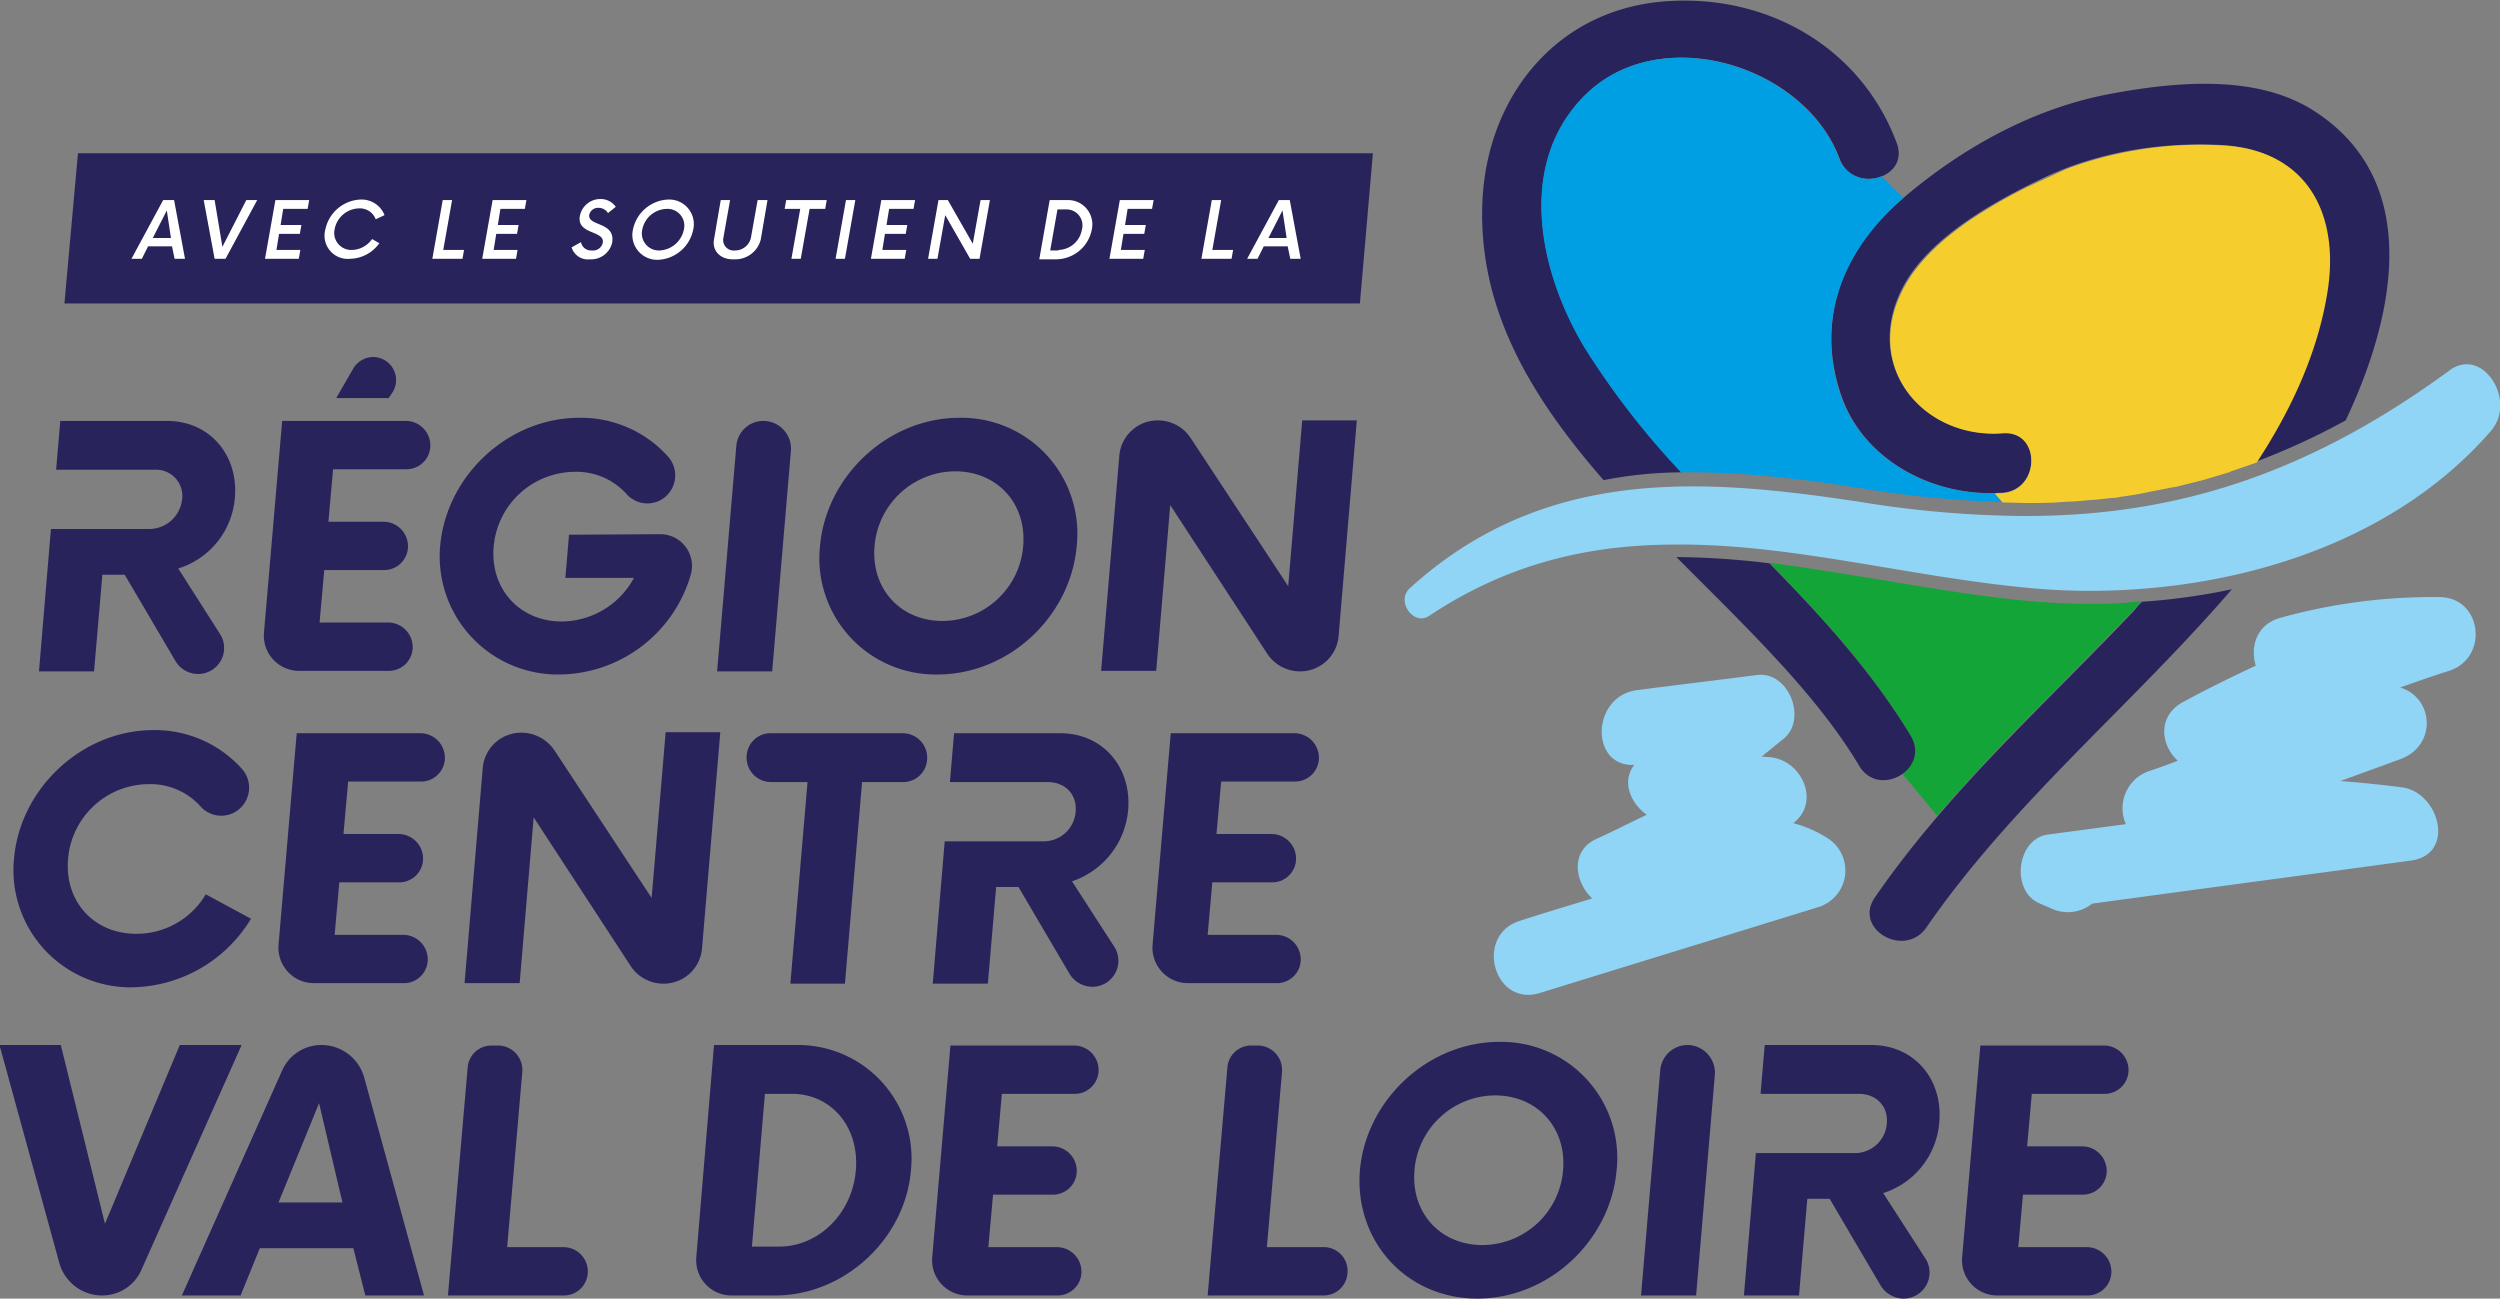 <svg xmlns="http://www.w3.org/2000/svg" xmlns:xlink="http://www.w3.org/1999/xlink" width="481.1" height="249.9" viewBox="0 0 481.1 249.9">
  <rect x="0" y="0" width="481.1" height="249.9" fill="#808080" stroke="none"/>
  <defs>
    <clipPath id="clip-path">
      <rect id="Rectangle_1801" data-name="Rectangle 1801" width="481.1" height="249.9" transform="translate(180.4 115.5)"/>
    </clipPath>
  </defs>
  <g id="LOGO-REGION-CVDL_2023" transform="translate(-180.4 -115.5)">
    <path id="Tracé_15914" data-name="Tracé 15914" d="M195.4,145H444.6l-2.5,28.9H192.8Z" fill="#29235c"/>
    <g id="Groupe_1984" data-name="Groupe 1984">
      <g id="Groupe_1950" data-name="Groupe 1950" clip-path="url(#clip-path)">
        <path id="Tracé_15915" data-name="Tracé 15915" d="M213.5,162.9h-4.6l-1.2,2.4h-2l6.1-11.3h2.1l2.1,11.3h-2Zm-.2-1.6-.8-5.3-2.7,5.3Z" fill="#fff"/>
        <path id="Tracé_15916" data-name="Tracé 15916" d="M229.9,154l-6.1,11.3h-2.1L219.6,154h2.1l1.5,9,4.6-9Z" fill="#fff"/>
        <path id="Tracé_15917" data-name="Tracé 15917" d="M234.9,155.7l-.5,3.1h4l-.3,1.7h-4l-.5,3.1h4.6l-.3,1.7h-6.5l2-11.3h6.5l-.3,1.7Z" fill="#fff"/>
        <path id="Tracé_15918" data-name="Tracé 15918" d="M243,159.7a7.232,7.232,0,0,1,6.8-5.8,4.752,4.752,0,0,1,4.6,3l-1.7.8a3.24,3.24,0,0,0-3.2-2.1,4.9,4.9,0,0,0-4.7,4,3.27,3.27,0,0,0,3.3,4,4.843,4.843,0,0,0,3.9-2.1l1.4.8a7.065,7.065,0,0,1-5.6,3A4.475,4.475,0,0,1,243,159.7Z" fill="#fff"/>
        <path id="Tracé_15919" data-name="Tracé 15919" d="M269.7,163.6l-.3,1.7h-5.8l2-11.3h1.8l-1.7,9.6Z" fill="#fff"/>
        <path id="Tracé_15920" data-name="Tracé 15920" d="M276.7,155.7l-.5,3.1h4l-.3,1.7h-4l-.5,3.1H280l-.3,1.7h-6.5l2-11.3h6.5l-.3,1.7Z" fill="#fff"/>
        <path id="Tracé_15921" data-name="Tracé 15921" d="M290.4,163.1l1.8-1a1.983,1.983,0,0,0,2.1,1.6,1.909,1.909,0,0,0,2.1-1.5c.4-2.4-5.1-1.5-4.4-5.2a4.019,4.019,0,0,1,3.9-3.2,3.556,3.556,0,0,1,3,1.5l-1.5,1.2a2.1,2.1,0,0,0-1.8-1,1.723,1.723,0,0,0-1.8,1.3c-.4,2.3,5.1,1.3,4.4,5.4a4.146,4.146,0,0,1-4.3,3.2A3.262,3.262,0,0,1,290.4,163.1Z" fill="#fff"/>
        <path id="Tracé_15922" data-name="Tracé 15922" d="M302.2,159.7a7.232,7.232,0,0,1,6.8-5.8,4.735,4.735,0,0,1,4.8,5.8,7.232,7.232,0,0,1-6.8,5.8A4.78,4.78,0,0,1,302.2,159.7Zm9.8,0a3.227,3.227,0,0,0-3.3-4,4.9,4.9,0,0,0-4.7,4,3.27,3.27,0,0,0,3.3,4A5.016,5.016,0,0,0,312,159.7Z" fill="#fff"/>
        <path id="Tracé_15923" data-name="Tracé 15923" d="M317.8,161.6l1.3-7.6h1.8l-1.3,7.3a2.018,2.018,0,0,0,2.2,2.4,3.127,3.127,0,0,0,3.1-2.4l1.3-7.3h1.9l-1.3,7.6a5.063,5.063,0,0,1-5.2,3.8C319.1,165.5,317.4,163.8,317.8,161.6Z" fill="#fff"/>
        <path id="Tracé_15924" data-name="Tracé 15924" d="M339.2,155.7h-3l-1.7,9.6h-1.8l1.7-9.6h-3l.3-1.7h7.8Z" fill="#fff"/>
        <path id="Tracé_15925" data-name="Tracé 15925" d="M343.2,154H345l-2,11.3h-1.8Z" fill="#fff"/>
        <path id="Tracé_15926" data-name="Tracé 15926" d="M351.5,155.7l-.5,3.1h4l-.3,1.7h-4l-.5,3.1h4.6l-.3,1.7H348l2-11.3h6.5l-.3,1.7Z" fill="#fff"/>
        <path id="Tracé_15927" data-name="Tracé 15927" d="M370.9,154l-2,11.3h-1.8l-4.8-8.4-1.5,8.4H359l2-11.3h1.8l4.8,8.4,1.5-8.4Z" fill="#fff"/>
        <path id="Tracé_15928" data-name="Tracé 15928" d="M382.4,154h3.4a4.682,4.682,0,0,1,4.7,5.7,7.045,7.045,0,0,1-6.7,5.7h-3.4Zm1.7,9.6a4.692,4.692,0,0,0,4.5-3.9,3.075,3.075,0,0,0-3.1-3.9h-1.6l-1.4,7.9h1.6Z" fill="#fff"/>
        <path id="Tracé_15929" data-name="Tracé 15929" d="M397.4,155.7l-.5,3.1h4l-.3,1.7h-4l-.5,3.1h4.6l-.3,1.7h-6.5l2-11.3h6.5l-.3,1.7Z" fill="#fff"/>
        <path id="Tracé_15930" data-name="Tracé 15930" d="M417.7,163.6l-.3,1.7h-5.8l2-11.3h1.8l-1.7,9.6Z" fill="#fff"/>
        <path id="Tracé_15931" data-name="Tracé 15931" d="M428.2,162.9h-4.6l-1.2,2.4h-2l6.1-11.3h2.1l2.1,11.3h-2Zm-.2-1.6-.8-5.3-2.7,5.3Z" fill="#fff"/>
      </g>
      <g id="Groupe_1951" data-name="Groupe 1951" clip-path="url(#clip-path)">
        <path id="Tracé_15932" data-name="Tracé 15932" d="M582.6,231.7c-4.2,0-8.3-.2-12.4-.6-9.4-.9-18.7-2.5-27.8-4-7.3-1.2-14.5-2.4-21.5-3.3,10,10.3,19.7,20.8,27.1,33.2a5.184,5.184,0,0,1-1.6,7.3l6.8,8.2c11.8-13.8,25.1-26.3,37.7-39.5.5-.6,1.1-1.2,1.6-1.8a80.027,80.027,0,0,1-9.9.5" fill="#13a538"/>
      </g>
      <g id="Groupe_1952" data-name="Groupe 1952" clip-path="url(#clip-path)">
        <path id="Tracé_15933" data-name="Tracé 15933" d="M504,206.4a150.437,150.437,0,0,1-18.4-23.7c-8.9-14.6-13.6-35.7,0-49,14.5-14.2,42.1-5.6,48.8,12.3,2.5,6.9,13.6,3.9,11-3-6.8-18.2-24.5-28.4-43.6-27.3-21.2,1.1-35,17.7-36.1,38.1-1.1,21.1,9.5,38.3,23.3,54.1a79.429,79.429,0,0,1,15-1.5" fill="#29235c"/>
      </g>
      <g id="Groupe_1953" data-name="Groupe 1953" clip-path="url(#clip-path)">
        <path id="Tracé_15934" data-name="Tracé 15934" d="M520.9,223.9a155.216,155.216,0,0,0-17.9-1.2c13.2,13.3,26.8,26.1,35.2,40.2,3.8,6.3,13.7.6,9.9-5.8-7.5-12.4-17.2-23-27.2-33.2" fill="#29235c"/>
      </g>
      <g id="Groupe_1954" data-name="Groupe 1954" clip-path="url(#clip-path)">
        <path id="Tracé_15935" data-name="Tracé 15935" d="M592.6,231.3c-.6.6-1.1,1.2-1.6,1.8-17.1,18-35.6,34.5-49.8,55.1-4.2,6.1,5.7,11.8,9.9,5.8,16.7-24.2,39.7-42.9,58.8-65.1a122.125,122.125,0,0,1-17.3,2.4" fill="#29235c"/>
      </g>
      <g id="Groupe_1955" data-name="Groupe 1955" clip-path="url(#clip-path)">
        <path id="Tracé_15936" data-name="Tracé 15936" d="M565.8,210.3c7.3-.6,7.4-12,0-11.5-14.7,1.2-26.3-11.8-20-26.4,4.5-10.6,18.1-18,27.9-22.7,10.5-5,22.7-6.9,34.2-6.3,16.3.9,22.5,13.3,20.1,28.2-1.9,11.8-7,22.7-13.6,32.8a134.694,134.694,0,0,0,17.4-8c9.8-20.7,14.6-46.2-6-59.5-11.2-7.3-27.2-5.6-39.5-3.3-14.7,2.8-28.2,10.3-39.5,19.9-11.4,9.7-17,22.8-12.3,37.4,4.1,13.2,18.2,20.4,31.3,19.4" fill="#29235c"/>
      </g>
      <g id="Groupe_1956" data-name="Groupe 1956" clip-path="url(#clip-path)">
        <path id="Tracé_15937" data-name="Tracé 15937" d="M649.9,230.4a109.69,109.69,0,0,0-30.7,4c-4.6,1.3-5.8,5.6-4.7,9.2-4.7,2.2-9.4,4.5-14,7-5,2.7-4.3,8.3-1,11.3-1.9.7-3.7,1.4-5.6,2a7.58,7.58,0,0,0-4.4,10.2l-15,2c-6,.8-7.2,10.8-1.7,13.2.8.4,1.7.7,2.5,1.1a7.474,7.474,0,0,0,7.7-1c20.5-2.8,40.9-5.5,61.4-8.3,8.7-1.2,5.4-13.3-1.9-14.1q-5.85-.75-11.7-1.2c3.8-1.4,7.7-2.8,11.5-4.2,7.1-2.6,6.5-11.8,0-13.8,3.1-1.1,6.2-2.2,9.4-3.2,7.7-2.5,6.4-14.1-1.8-14.2" fill="#90d4f6"/>
      </g>
      <g id="Groupe_1957" data-name="Groupe 1957" clip-path="url(#clip-path)">
        <path id="Tracé_15938" data-name="Tracé 15938" d="M532.1,276.8a23.764,23.764,0,0,0-6.6-2.9c5.3-4,1.7-12.2-4.6-12.7-.5,0-1-.1-1.5-.1,1.4-1.1,2.8-2.3,4.2-3.4,4.7-3.8,1-13.1-5.1-12.3-7.7,1-15.3,1.9-23,2.9-8.9,1.1-9.2,14.8-.6,14.4-2.5,3.2-.7,7.4,2.4,9.6-3.2,1.5-6.3,3.1-9.6,4.6-5.2,2.3-4.3,8.3-.9,11.5-4.6,1.4-9.3,2.8-13.9,4.3-8.8,2.7-5.1,16.6,3.8,13.9,17.8-5.5,35.7-11,53.5-16.5a7.366,7.366,0,0,0,1.9-13.3" fill="#90d4f6"/>
      </g>
      <g id="Groupe_1958" data-name="Groupe 1958" clip-path="url(#clip-path)">
        <path id="Tracé_15939" data-name="Tracé 15939" d="M564.2,210.4c-12.6.4-25.8-6.8-29.8-19.4-4.6-14.6,1-27.7,12.3-37.4l-4.2-4.2a6.1,6.1,0,0,1-8.2-3.4c-6.6-17.8-34.3-26.5-48.8-12.3-13.5,13.3-8.9,34.4,0,49a156.593,156.593,0,0,0,18.4,23.7h2.2c11.5,0,23.3,1.6,33.3,3.2a198.7,198.7,0,0,0,26.2,2.5Z" fill="#009fe3"/>
      </g>
      <g id="Groupe_1959" data-name="Groupe 1959" clip-path="url(#clip-path)">
        <path id="Tracé_15940" data-name="Tracé 15940" d="M565.8,198.9c7.4-.6,7.3,10.9,0,11.5a8.6,8.6,0,0,0-1.6.1h.1l1.5,1.7c1.5,0,3,.1,4.5.1,1.9,0,3.8,0,5.7-.1.5,0,.9-.1,1.4-.1,1.4-.1,2.9-.1,4.3-.3.5,0,.9-.1,1.4-.1,1.4-.1,2.8-.3,4.2-.4a5.02,5.02,0,0,0,1.2-.2c1.5-.2,2.9-.4,4.4-.7.3-.1.6-.1.9-.2,1.5-.3,3.1-.6,4.6-.9.2,0,.4-.1.7-.1l4.8-1.2c.1,0,.3-.1.4-.1,1.7-.5,3.4-1,5-1.5.1,0,.1,0,.2-.1,1.7-.6,3.5-1.2,5.2-1.8,6.6-10.1,11.7-21,13.6-32.8,2.4-14.9-3.8-27.3-20.1-28.2a73.571,73.571,0,0,0-30.1,4.5l-7.8,3.6c-9.3,4.7-20.3,11.6-24.3,20.9-6.5,14.5,5.1,27.5,19.8,26.4" fill="#f5ce2e"/>
      </g>
      <g id="Groupe_1960" data-name="Groupe 1960" clip-path="url(#clip-path)">
        <path id="Tracé_15941" data-name="Tracé 15941" d="M570.4,228.6a121.56,121.56,0,0,0,12.2.6c27.8,0,58.1-8.9,77.1-30.7,4.3-4.9.4-12.9-4.6-12.9a5.376,5.376,0,0,0-3.2,1.1c-27.4,20.1-52.9,28.1-81.7,28.1a201.7,201.7,0,0,1-31.1-2.6c-11.1-1.7-22.1-3.1-32.9-3.1-19.3,0-37.9,4.5-54.5,19.6-2.3,2.1-.2,5.8,2.2,5.8a2.735,2.735,0,0,0,1.4-.4c15.7-10.5,31.6-13.8,47.5-13.8,22.1-.2,44.5,6.1,67.6,8.3" fill="#90d4f6"/>
      </g>
      <g id="Groupe_1961" data-name="Groupe 1961" clip-path="url(#clip-path)">
        <path id="Tracé_15942" data-name="Tracé 15942" d="M183.1,280.7c1.2-13.6,13.2-24.7,26.8-24.7a22.46,22.46,0,0,1,17,7.4,5.422,5.422,0,0,1-1.5,8.5,5.355,5.355,0,0,1-6.4-1.2,12.956,12.956,0,0,0-10-4.3,15.657,15.657,0,0,0-15.5,14.4c-.7,8.1,4.9,14.4,13.1,14.4a15.456,15.456,0,0,0,13.4-7.6l8.7,4.7a27.227,27.227,0,0,1-23,13.2,22.545,22.545,0,0,1-22.6-24.8" fill="#29235c"/>
      </g>
      <g id="Groupe_1962" data-name="Groupe 1962" clip-path="url(#clip-path)">
        <path id="Tracé_15943" data-name="Tracé 15943" d="M247.4,265.9l-.9,10.1h10.6a4.729,4.729,0,0,1,4.7,5.1,4.583,4.583,0,0,1-4.6,4.2H245.7l-.9,10.1H258a4.729,4.729,0,0,1,4.7,5.1h0a4.583,4.583,0,0,1-4.6,4.2H240.8a6.834,6.834,0,0,1-6.8-7.4l3.5-40.7h23.8a4.729,4.729,0,0,1,4.7,5.1h0a4.583,4.583,0,0,1-4.6,4.2h-14Z" fill="#29235c"/>
      </g>
      <g id="Groupe_1963" data-name="Groupe 1963" clip-path="url(#clip-path)">
        <path id="Tracé_15944" data-name="Tracé 15944" d="M319,256.6,315.5,298a7.414,7.414,0,0,1-7.4,6.8,7.548,7.548,0,0,1-6.4-3.5l-18.6-28.5-2.7,31.9H269.8l3.5-41.4a7.414,7.414,0,0,1,7.4-6.8h0a7.694,7.694,0,0,1,6.4,3.4l18.7,28.4,2.7-31.9H319Z" fill="#29235c"/>
      </g>
      <g id="Groupe_1964" data-name="Groupe 1964" clip-path="url(#clip-path)">
        <path id="Tracé_15945" data-name="Tracé 15945" d="M354.2,266h-7.9L343,304.8H332.5l3.3-38.8h-7a4.7,4.7,0,0,1-4.7-5.2,4.583,4.583,0,0,1,4.6-4.2h25.4a4.7,4.7,0,0,1,4.7,5.2,4.583,4.583,0,0,1-4.6,4.2" fill="#29235c"/>
      </g>
      <g id="Groupe_1965" data-name="Groupe 1965" clip-path="url(#clip-path)">
        <path id="Tracé_15946" data-name="Tracé 15946" d="M397.5,271.4c.7-8.2-4.8-14.8-13.1-14.8H364l-.8,9.4H382c3.4,0,5.7,2.4,5.4,5.7a6.157,6.157,0,0,1-6.3,5.7H362.2l-2.3,27.4h10.6l1.6-18.6h4.3l9.7,16.5a5.22,5.22,0,0,0,4.5,2.7,5.009,5.009,0,0,0,4.3-7.6l-8.2-12.7a15.931,15.931,0,0,0,10.8-13.7" fill="#29235c"/>
      </g>
      <g id="Groupe_1966" data-name="Groupe 1966" clip-path="url(#clip-path)">
        <path id="Tracé_15947" data-name="Tracé 15947" d="M415.4,265.9l-.9,10.1h10.6a4.729,4.729,0,0,1,4.7,5.1,4.583,4.583,0,0,1-4.6,4.2H413.7l-.9,10.1H426a4.729,4.729,0,0,1,4.7,5.1h0a4.583,4.583,0,0,1-4.6,4.2H409a6.834,6.834,0,0,1-6.8-7.4l3.5-40.7h23.8a4.729,4.729,0,0,1,4.7,5.1h0a4.583,4.583,0,0,1-4.6,4.2H415.4Z" fill="#29235c"/>
      </g>
      <g id="Groupe_1967" data-name="Groupe 1967" clip-path="url(#clip-path)">
        <path id="Tracé_15948" data-name="Tracé 15948" d="M226.9,316.6l-19.3,43.3a8.236,8.236,0,0,1-7.6,4.9,8.552,8.552,0,0,1-8.2-6.3l-11.5-41.9h11.8l8.5,34.4L215,316.6Z" fill="#29235c"/>
      </g>
      <g id="Groupe_1968" data-name="Groupe 1968" clip-path="url(#clip-path)">
        <path id="Tracé_15949" data-name="Tracé 15949" d="M246.3,346.9l-4.5-19.1L234,346.9Zm2.1,8.8h-18l-3.7,9.1H215.4l19.3-43.3a8.236,8.236,0,0,1,7.6-4.9,8.552,8.552,0,0,1,8.2,6.3L262,364.8H250.7Z" fill="#29235c"/>
      </g>
      <g id="Groupe_1969" data-name="Groupe 1969" clip-path="url(#clip-path)">
        <path id="Tracé_15950" data-name="Tracé 15950" d="M293.5,360.6h0a4.583,4.583,0,0,1-4.6,4.2H266.6l3.8-43.9a4.583,4.583,0,0,1,4.6-4.2h1.2a4.7,4.7,0,0,1,4.7,5.2L278,355.5h10.8a4.68,4.68,0,0,1,4.7,5.1" fill="#29235c"/>
      </g>
      <g id="Groupe_1970" data-name="Groupe 1970" clip-path="url(#clip-path)">
        <path id="Tracé_15951" data-name="Tracé 15951" d="M330.3,355.4c7.6,0,14.1-6.3,14.8-14.7.7-8.3-4.7-14.7-12.3-14.7h-5.2l-2.5,29.4h5.2Zm-12.5-38.8h15.9a21.837,21.837,0,0,1,22,24.1c-1.1,13.3-12.9,24.1-26.1,24.1h-8.4a6.777,6.777,0,0,1-6.8-7.4Z" fill="#29235c"/>
      </g>
      <g id="Groupe_1971" data-name="Groupe 1971" clip-path="url(#clip-path)">
        <path id="Tracé_15952" data-name="Tracé 15952" d="M373.2,326l-.9,10.1h10.6a4.729,4.729,0,0,1,4.7,5.1,4.583,4.583,0,0,1-4.6,4.2H371.5l-.9,10.1h13.2a4.729,4.729,0,0,1,4.7,5.1,4.583,4.583,0,0,1-4.6,4.2H366.6a6.777,6.777,0,0,1-6.8-7.4l3.5-40.7h23.8a4.729,4.729,0,0,1,4.7,5.1,4.583,4.583,0,0,1-4.6,4.2h-14Z" fill="#29235c"/>
      </g>
      <g id="Groupe_1972" data-name="Groupe 1972" clip-path="url(#clip-path)">
        <path id="Tracé_15953" data-name="Tracé 15953" d="M439.7,360.6h0a4.583,4.583,0,0,1-4.6,4.2H412.8l3.8-43.9a4.583,4.583,0,0,1,4.6-4.2h1.2a4.7,4.7,0,0,1,4.7,5.2l-2.9,33.6H435a4.573,4.573,0,0,1,4.7,5.1" fill="#29235c"/>
      </g>
      <g id="Groupe_1973" data-name="Groupe 1973" clip-path="url(#clip-path)">
        <path id="Tracé_15954" data-name="Tracé 15954" d="M481.2,340.7c.7-8.1-4.9-14.4-13.1-14.4a15.657,15.657,0,0,0-15.5,14.4c-.7,8.1,4.9,14.4,13.1,14.4a15.657,15.657,0,0,0,15.5-14.4m-39.1,0c1.2-13.6,13.2-24.7,26.8-24.7a22.3,22.3,0,0,1,22.6,24.7c-1.2,13.6-13.1,24.7-26.8,24.7-13.6,0-23.7-11-22.6-24.7" fill="#29235c"/>
      </g>
      <g id="Groupe_1974" data-name="Groupe 1974" clip-path="url(#clip-path)">
        <path id="Tracé_15955" data-name="Tracé 15955" d="M505.1,316.6h0a5.335,5.335,0,0,1,5.3,5.8l-3.6,42.4H496.2l3.7-43.4a5.3,5.3,0,0,1,5.2-4.8" fill="#29235c"/>
      </g>
      <g id="Groupe_1975" data-name="Groupe 1975" clip-path="url(#clip-path)">
        <path id="Tracé_15956" data-name="Tracé 15956" d="M553.6,331.4c.7-8.2-4.8-14.8-13.1-14.8H520l-.8,9.4h18.9c3.4,0,5.7,2.4,5.4,5.7a6.157,6.157,0,0,1-6.3,5.7H518.3L516,364.8h10.6l1.6-18.6h4.3l9.7,16.5a5.22,5.22,0,0,0,4.5,2.7,5.009,5.009,0,0,0,4.3-7.6l-8.2-12.7a15.552,15.552,0,0,0,10.8-13.7" fill="#29235c"/>
      </g>
      <g id="Groupe_1976" data-name="Groupe 1976" clip-path="url(#clip-path)">
        <path id="Tracé_15957" data-name="Tracé 15957" d="M571.4,326l-.9,10.1h10.6a4.729,4.729,0,0,1,4.7,5.1,4.583,4.583,0,0,1-4.6,4.2H569.7l-.9,10.1H582a4.729,4.729,0,0,1,4.7,5.1,4.583,4.583,0,0,1-4.6,4.2H564.8a6.777,6.777,0,0,1-6.8-7.4l3.5-40.7h23.8a4.729,4.729,0,0,1,4.7,5.1,4.583,4.583,0,0,1-4.6,4.2h-14Z" fill="#29235c"/>
      </g>
      <g id="Groupe_1977" data-name="Groupe 1977" clip-path="url(#clip-path)">
        <path id="Tracé_15958" data-name="Tracé 15958" d="M214.7,224.9a15.546,15.546,0,0,0,10.9-13.6c.7-8.2-4.8-14.8-13.1-14.8H192l-.8,9.4h18.9a5.054,5.054,0,0,1,5.3,6,6.381,6.381,0,0,1-6.4,5.4H190.2l-2.3,27.4h10.6l1.6-18.6h4.3l9.7,16.5a5.088,5.088,0,0,0,4.4,2.6,5,5,0,0,0,4.3-7.6Z" fill="#29235c"/>
      </g>
      <g id="Groupe_1978" data-name="Groupe 1978" clip-path="url(#clip-path)">
        <path id="Tracé_15959" data-name="Tracé 15959" d="M244.5,205.8l-.9,10.1h10.6a4.729,4.729,0,0,1,4.7,5.1h0a4.583,4.583,0,0,1-4.6,4.2H242.8l-.9,10.1h13.2a4.729,4.729,0,0,1,4.7,5.1h0a4.583,4.583,0,0,1-4.6,4.2H238a6.777,6.777,0,0,1-6.8-7.4l3.5-40.7h23.8a4.729,4.729,0,0,1,4.7,5.1,4.583,4.583,0,0,1-4.6,4.2H244.5Z" fill="#29235c"/>
      </g>
      <g id="Groupe_1979" data-name="Groupe 1979" clip-path="url(#clip-path)">
        <path id="Tracé_15960" data-name="Tracé 15960" d="M313.3,226.2a26.573,26.573,0,0,1-25.4,19.1,22.722,22.722,0,0,1-22.8-24.7c1.2-13.6,13.1-24.7,26.8-24.7a22.46,22.46,0,0,1,17,7.4,5.422,5.422,0,0,1-1.5,8.5,5.355,5.355,0,0,1-6.4-1.2,12.956,12.956,0,0,0-10-4.3,15.751,15.751,0,0,0-15.6,14.4c-.7,8.1,5,14.4,13.1,14.4a15.928,15.928,0,0,0,13.9-8.4H289.2l.7-8.3,17.4-.1a6.109,6.109,0,0,1,6,7.9" fill="#29235c"/>
      </g>
      <g id="Groupe_1980" data-name="Groupe 1980" clip-path="url(#clip-path)">
        <path id="Tracé_15961" data-name="Tracé 15961" d="M327.3,196.5h0a5.335,5.335,0,0,1,5.3,5.8L329,244.7H318.4l3.7-43.4a5.227,5.227,0,0,1,5.2-4.8" fill="#29235c"/>
      </g>
      <g id="Groupe_1981" data-name="Groupe 1981" clip-path="url(#clip-path)">
        <path id="Tracé_15962" data-name="Tracé 15962" d="M377.3,220.6c.7-8.1-4.9-14.4-13.1-14.4a15.657,15.657,0,0,0-15.5,14.4c-.7,8.1,4.9,14.4,13.1,14.4a15.657,15.657,0,0,0,15.5-14.4m-39.1,0c1.2-13.6,13.2-24.7,26.8-24.7a22.3,22.3,0,0,1,22.6,24.7c-1.2,13.6-13.1,24.7-26.8,24.7a22.357,22.357,0,0,1-22.6-24.7" fill="#29235c"/>
      </g>
      <g id="Groupe_1982" data-name="Groupe 1982" clip-path="url(#clip-path)">
        <path id="Tracé_15963" data-name="Tracé 15963" d="M441.5,196.5,438,237.9a7.414,7.414,0,0,1-7.4,6.8,7.548,7.548,0,0,1-6.4-3.5l-18.6-28.5-2.7,31.9H392.3l3.5-41.4a7.414,7.414,0,0,1,7.4-6.8,7.548,7.548,0,0,1,6.4,3.5l18.7,28.4,2.7-31.9h10.5Z" fill="#29235c"/>
      </g>
      <g id="Groupe_1983" data-name="Groupe 1983" clip-path="url(#clip-path)">
        <path id="Tracé_15964" data-name="Tracé 15964" d="M255.2,192.1H245.1l3.3-5.7a4.5,4.5,0,0,1,3.8-2.2,4.438,4.438,0,0,1,3.8,6.7Z" fill="#29235c"/>
      </g>
    </g>
  </g>
</svg>

